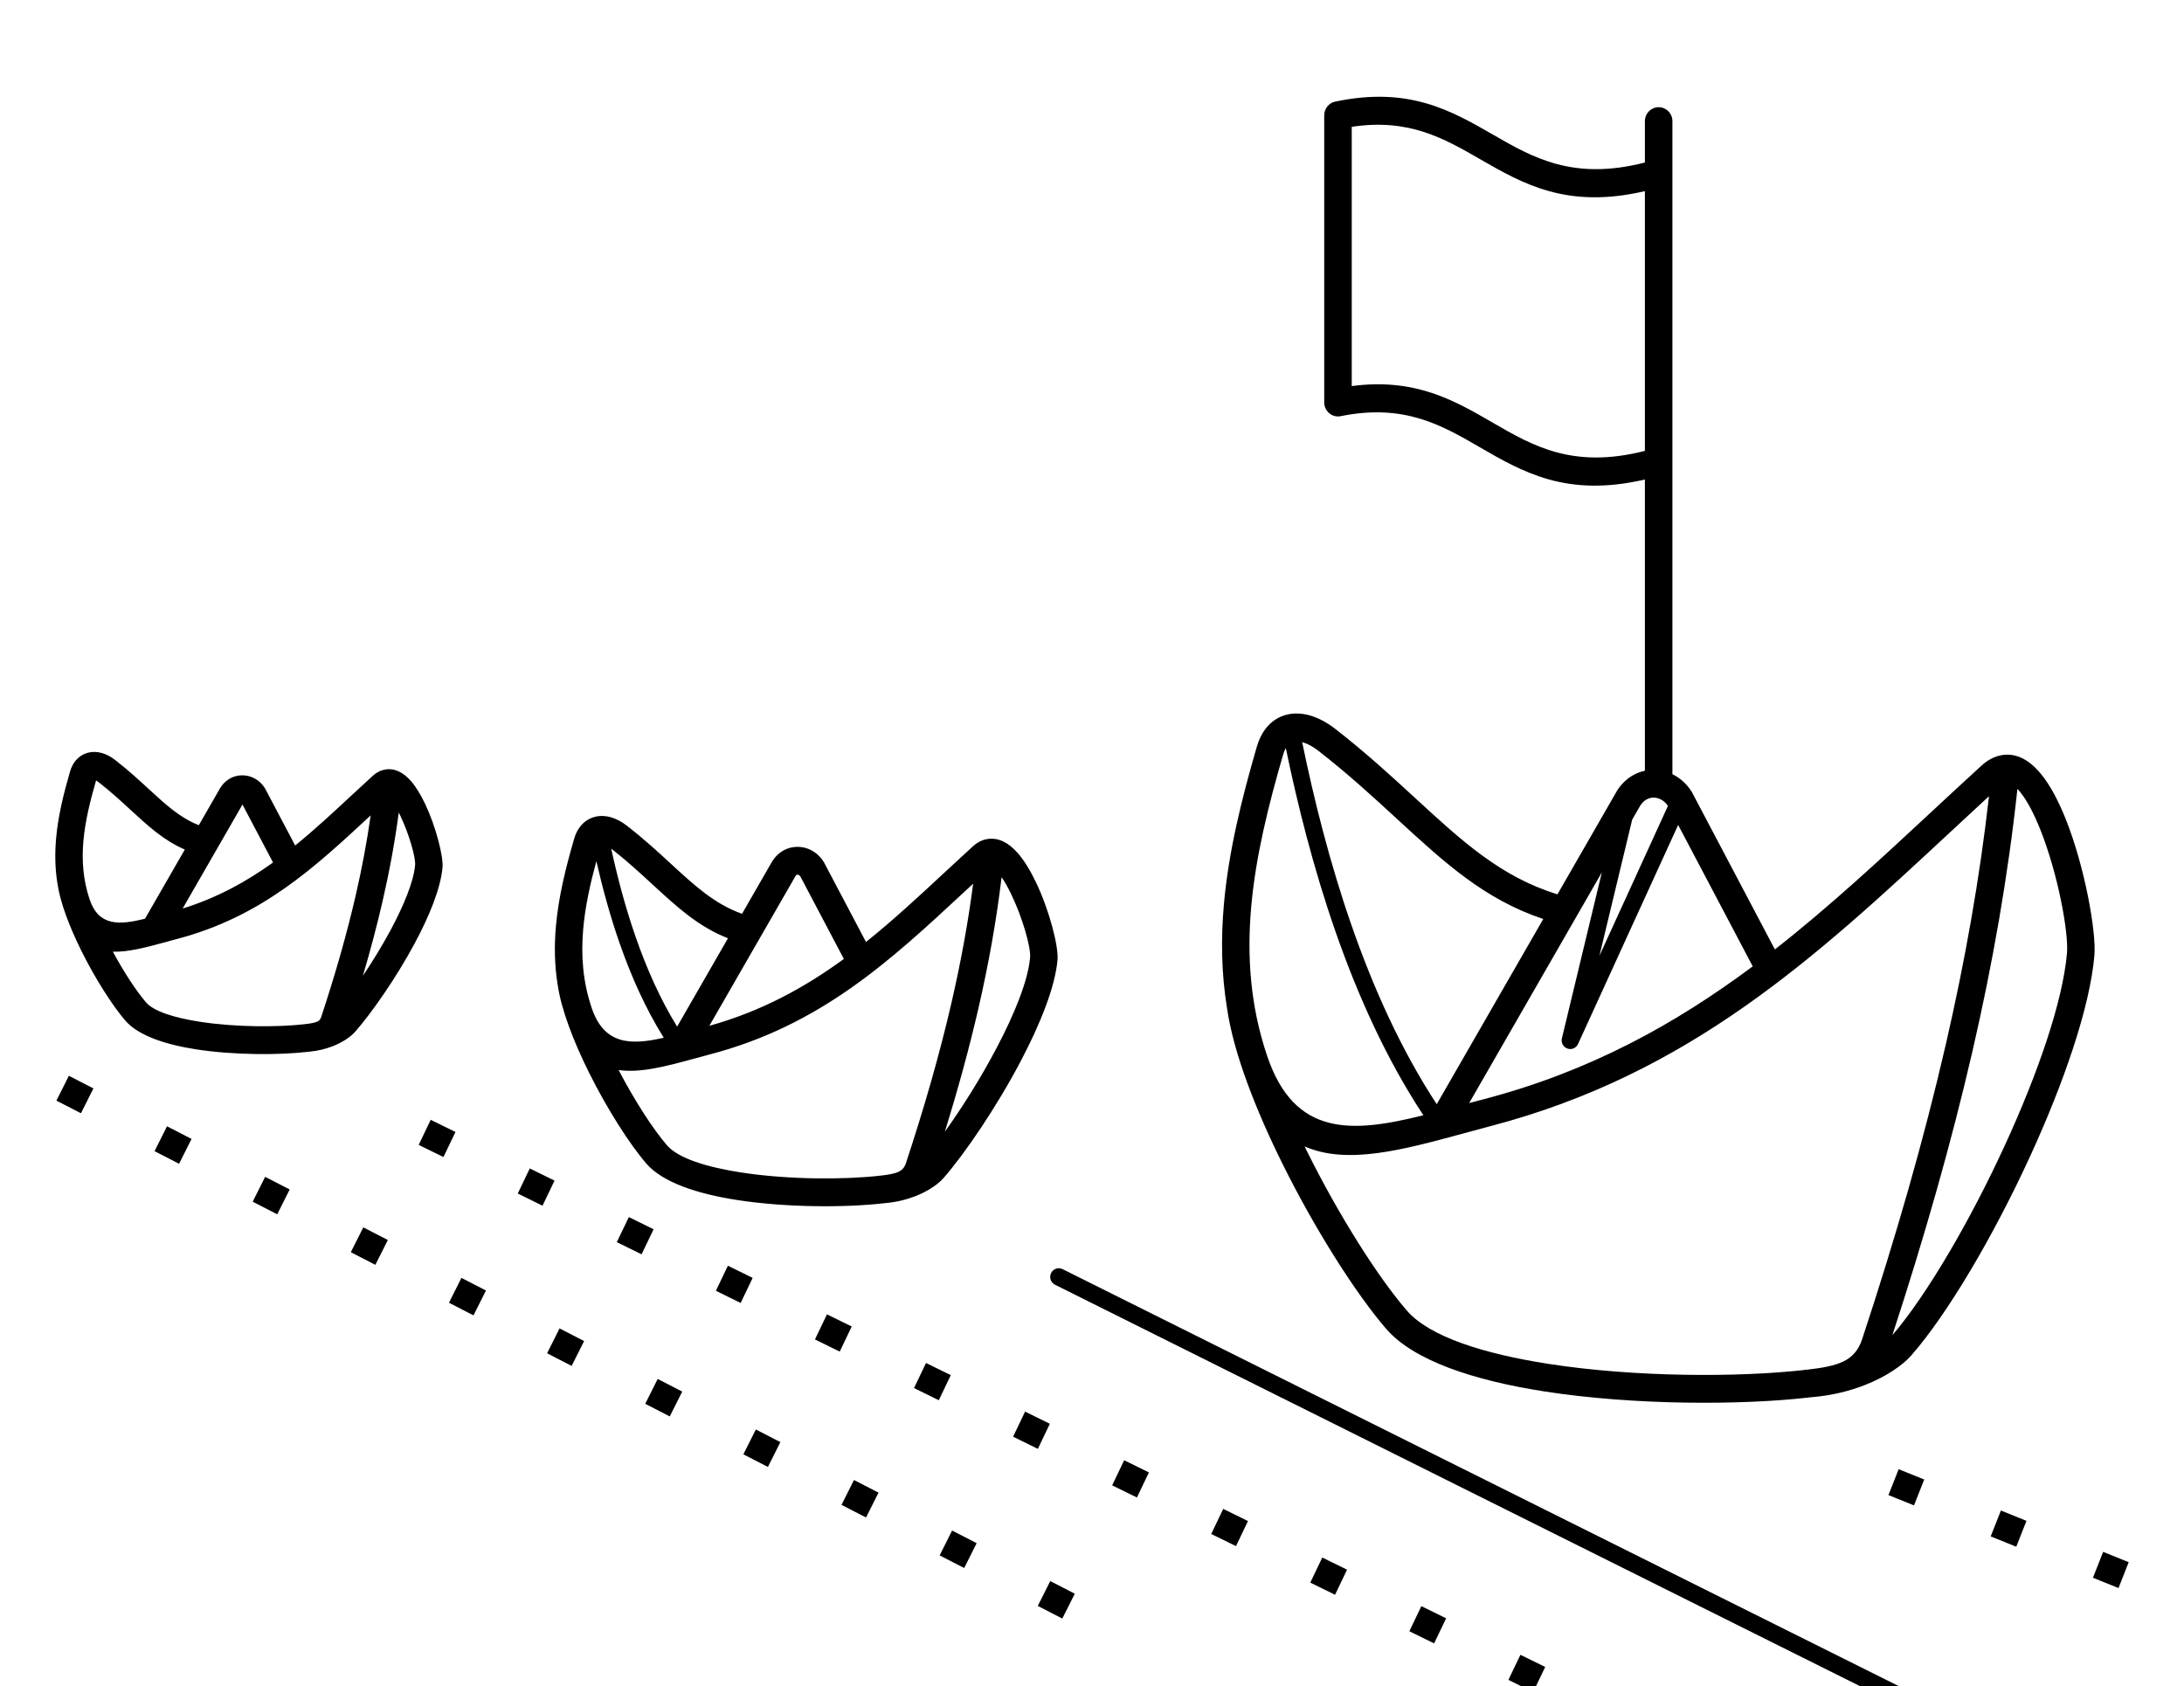 <svg width="158" height="122" viewBox="0 0 158 122" fill="none" xmlns="http://www.w3.org/2000/svg">
<g clip-path="url(#clip0_417_485)">
<path d="M130.515 99.103C130.597 99.099 130.678 99.094 130.758 99.089C131.757 98.971 132.665 98.83 133.353 98.499C133.962 98.207 134.438 97.727 134.713 96.893C137.132 89.56 139.175 82.484 140.775 75.529C142.169 69.473 143.223 63.526 143.893 57.602C143.046 58.383 142.063 59.297 141.086 60.205C131.393 69.215 122.258 77.705 107.797 81.48C107.45 81.571 106.663 81.785 105.889 81.995C101.437 83.204 97.456 84.284 94.381 82.94C94.451 83.082 94.52 83.224 94.591 83.365C96.884 87.978 99.698 92.404 101.772 94.809C103.421 96.72 107.384 97.949 112.014 98.67C118.348 99.655 125.817 99.642 130.516 99.116L130.515 99.103ZM6.759 78.742L5.857 80.539L4.082 79.625L4.984 77.828L6.759 78.742ZM77.755 115.299L76.853 117.096L75.078 116.182L75.98 114.385L77.755 115.299ZM70.655 111.643L69.753 113.44L67.978 112.527L68.88 110.729L70.655 111.643ZM63.556 107.987L62.653 109.785L60.878 108.871L61.781 107.073L63.556 107.987ZM56.456 104.332L55.554 106.129L53.779 105.215L54.681 103.418L56.456 104.332ZM49.356 100.676L48.454 102.473L46.679 101.559L47.581 99.762L49.356 100.676ZM42.257 97.02L41.355 98.818L39.58 97.904L40.482 96.106L42.257 97.02ZM35.157 93.364L34.255 95.162L32.48 94.248L33.382 92.451L35.157 93.364ZM28.058 89.709L27.155 91.506L25.38 90.592L26.283 88.795L28.058 89.709ZM20.958 86.053L20.056 87.85L18.281 86.937L19.183 85.139L20.958 86.053ZM13.858 82.397L12.956 84.195L11.181 83.281L12.084 81.483L13.858 82.397ZM139.206 107.038L138.468 108.91L136.619 108.163L137.357 106.29L139.206 107.038ZM154 113.018L153.262 114.891L151.413 114.143L152.151 112.271L154 113.018ZM146.603 110.028L145.865 111.901L144.016 111.153L144.754 109.28L146.603 110.028ZM19.753 62.398L17.542 58.205L13.215 65.728C15.717 64.951 17.824 63.785 19.753 62.398ZM10.49 66.468L13.37 61.461C11.85 60.806 10.73 59.774 9.435 58.583C8.742 57.944 7.994 57.256 7.122 56.578C7.06 56.53 7.003 56.492 6.95 56.463C6.523 57.939 6.163 59.398 6.035 60.832C5.909 62.244 6.006 63.656 6.487 65.078C7.145 67.023 8.634 66.927 10.49 66.468ZM14.384 59.699L15.899 57.064C15.909 57.045 15.92 57.026 15.932 57.007C16.099 56.735 16.313 56.523 16.555 56.37C16.86 56.178 17.204 56.086 17.552 56.09C17.894 56.095 18.232 56.192 18.529 56.379C18.78 56.537 19.003 56.757 19.175 57.038L19.173 57.039C19.185 57.058 19.196 57.077 19.206 57.097L21.354 61.169C22.765 60.023 24.108 58.775 25.478 57.501C25.861 57.145 26.246 56.788 26.972 56.124C27.25 55.869 27.552 55.723 27.873 55.671C28.569 55.559 29.188 55.89 29.724 56.499C30.098 56.924 30.451 57.519 30.764 58.177C31.54 59.812 32.082 61.975 32.014 62.748C31.882 64.265 31.065 66.264 30.006 68.238C28.657 70.753 26.891 73.275 25.697 74.64C25.401 74.979 24.828 75.395 24.068 75.691C23.574 75.883 22.987 76.034 22.331 76.089L22.265 76.097C20.222 76.333 16.936 76.344 14.163 75.912C11.949 75.568 10 74.918 9.068 73.838C8.136 72.758 6.89 70.806 5.891 68.796C5.04 67.085 4.353 65.302 4.155 63.917C3.977 62.823 3.963 61.736 4.059 60.651C4.205 59.019 4.601 57.419 5.067 55.818C5.149 55.534 5.269 55.294 5.42 55.095C5.671 54.763 5.994 54.554 6.363 54.457C6.697 54.369 7.05 54.382 7.402 54.487C7.715 54.58 8.029 54.747 8.328 54.979C9.28 55.719 10.054 56.432 10.773 57.094C11.988 58.212 13.027 59.169 14.384 59.699ZM8.165 68.853C8.98 70.358 9.874 71.718 10.561 72.514C11.142 73.188 12.66 73.64 14.458 73.92C17.053 74.323 20.113 74.316 22.019 74.098L22.018 74.095C22.038 74.094 22.058 74.093 22.077 74.091C22.441 74.049 22.766 74 22.975 73.9C23.089 73.845 23.18 73.75 23.236 73.579C24.232 70.562 25.073 67.645 25.735 64.771C26.184 62.819 26.547 60.897 26.816 58.99C22.744 62.774 18.905 66.34 12.766 67.942C12.731 67.951 12.387 68.046 11.982 68.156C10.588 68.534 9.295 68.885 8.165 68.853ZM28.848 58.786C28.565 60.925 28.169 63.064 27.671 65.228C27.266 66.989 26.791 68.774 26.253 70.595C26.943 69.573 27.647 68.426 28.264 67.277C29.203 65.525 29.924 63.797 30.031 62.575C30.076 62.053 29.617 60.396 28.975 59.043C28.933 58.956 28.891 58.869 28.848 58.786ZM32.951 81.894L32.082 83.708L30.29 82.829L31.159 81.014L32.951 81.894ZM111.786 120.598L110.917 122.413L109.125 121.533L109.994 119.718L111.786 120.598ZM104.619 117.079L103.75 118.894L101.959 118.014L102.827 116.2L104.619 117.079ZM97.452 113.561L96.583 115.375L94.792 114.496L95.66 112.681L97.452 113.561ZM90.285 110.042L89.417 111.857L87.625 110.977L88.493 109.163L90.285 110.042ZM83.118 106.524L82.25 108.338L80.458 107.459L81.327 105.644L83.118 106.524ZM75.951 103.005L75.083 104.82L73.291 103.94L74.16 102.125L75.951 103.005ZM68.785 99.486L67.916 101.301L66.124 100.421L66.993 98.607L68.785 99.486ZM61.618 95.968L60.749 97.782L58.958 96.903L59.826 95.088L61.618 95.968ZM54.451 92.449L53.583 94.264L51.791 93.384L52.659 91.57L54.451 92.449ZM47.284 88.931L46.416 90.745L44.624 89.866L45.493 88.051L47.284 88.931ZM40.117 85.412L39.249 87.227L37.457 86.347L38.326 84.532L40.117 85.412ZM76.322 92.944C76.015 92.79 75.889 92.413 76.04 92.102C76.192 91.791 76.564 91.663 76.872 91.817L149.668 128.12C149.975 128.274 150.101 128.65 149.95 128.962C149.798 129.273 149.426 129.401 149.118 129.247L76.322 92.944ZM61.048 69.376L57.913 63.431C57.879 63.376 57.84 63.336 57.799 63.31C57.763 63.288 57.729 63.276 57.7 63.276C57.677 63.276 57.652 63.283 57.627 63.299C57.6 63.316 57.572 63.346 57.545 63.39L57.541 63.396L51.319 74.213C55.11 73.153 58.221 71.44 61.048 69.376ZM48.986 74.273L52.664 67.879C50.526 67.044 48.999 65.638 47.218 63.998C46.318 63.17 45.349 62.278 44.216 61.391C44.659 63.422 45.232 65.623 45.992 67.803C46.773 70.046 47.752 72.272 48.986 74.273ZM53.682 66.109L55.825 62.383C55.835 62.364 55.846 62.345 55.857 62.327C56.051 62.011 56.299 61.765 56.578 61.589C56.928 61.368 57.324 61.262 57.723 61.267C58.116 61.272 58.505 61.385 58.849 61.601C59.14 61.784 59.399 62.04 59.6 62.367L59.598 62.368C59.61 62.387 59.621 62.407 59.631 62.426L62.65 68.149C64.631 66.563 66.502 64.824 68.415 63.046C68.954 62.545 69.498 62.04 70.385 61.228C70.71 60.93 71.06 60.761 71.428 60.702C72.225 60.573 72.95 60.962 73.589 61.672C74.069 62.205 74.523 62.953 74.923 63.781C75.907 65.817 76.59 68.466 76.505 69.44C76.333 71.414 75.249 74.1 73.85 76.758C72.088 80.108 69.802 83.463 68.249 85.238C67.885 85.654 67.174 86.168 66.222 86.539C65.59 86.785 64.837 86.977 63.996 87.045L63.918 87.054C61.24 87.364 56.934 87.379 53.297 86.812C50.438 86.368 47.933 85.541 46.758 84.179C45.543 82.771 43.915 80.219 42.606 77.585C41.495 75.352 40.599 73.031 40.344 71.238C40.112 69.818 40.093 68.407 40.218 66.999C40.408 64.87 40.928 62.776 41.538 60.676C41.636 60.34 41.776 60.058 41.952 59.826C42.239 59.448 42.605 59.209 43.024 59.099C43.408 58.998 43.816 59.014 44.227 59.136C44.602 59.248 44.983 59.451 45.346 59.733C46.591 60.701 47.611 61.639 48.556 62.509C50.261 64.079 51.71 65.413 53.682 66.109ZM44.753 77.412C45.915 79.635 47.246 81.691 48.251 82.856C49.075 83.811 51.149 84.439 53.592 84.82C57.038 85.356 61.101 85.347 63.643 85.059L63.642 85.053C63.676 85.052 63.709 85.05 63.742 85.048C64.251 84.988 64.709 84.918 65.027 84.765C65.254 84.656 65.432 84.474 65.538 84.152C66.858 80.153 67.973 76.289 68.848 72.487C69.513 69.597 70.036 66.755 70.401 63.932C70.192 64.126 69.976 64.327 69.76 64.527C64.406 69.503 59.361 74.192 51.326 76.29C51.27 76.305 50.774 76.44 50.285 76.572C48.226 77.132 46.341 77.643 44.753 77.412ZM72.46 63.463C72.084 66.609 71.518 69.755 70.785 72.944C70.113 75.861 69.298 78.827 68.354 81.874C69.578 80.175 70.951 77.998 72.1 75.813C73.384 73.374 74.375 70.956 74.522 69.267C74.584 68.553 73.986 66.41 73.142 64.663C72.926 64.216 72.696 63.804 72.46 63.463ZM48.02 75.078C46.69 72.954 45.647 70.594 44.82 68.222C44.12 66.21 43.575 64.192 43.144 62.303C42.697 63.944 42.337 65.571 42.194 67.18C42.023 69.088 42.155 70.998 42.806 72.923C43.709 75.593 45.622 75.625 48.02 75.078ZM118.999 13.828C113.368 15.138 110.2 13.315 107.044 11.498C104.471 10.018 101.906 8.542 97.791 9.176V27.931C102.377 27.327 105.19 28.956 108.007 30.587C110.905 32.266 113.809 33.947 118.999 32.619V13.828ZM118.999 34.69C113.352 36.003 110.183 34.168 107.019 32.336C104.296 30.759 101.577 29.185 97.013 30.104C96.943 30.119 96.87 30.128 96.796 30.128C96.246 30.128 95.8 29.676 95.8 29.119V8.336H95.802C95.802 7.869 96.124 7.45 96.593 7.352C101.914 6.233 104.964 7.988 108.024 9.749C110.915 11.414 113.818 13.084 118.999 11.758V8.763C118.999 8.206 119.445 7.755 119.995 7.755C120.545 7.755 120.99 8.206 120.99 8.763V56.011C121.094 56.061 121.196 56.118 121.296 56.18C121.724 56.45 122.106 56.829 122.404 57.313L122.402 57.314C122.414 57.333 122.425 57.352 122.435 57.372L128.403 68.688C132.324 65.617 135.99 62.21 139.741 58.724C140.815 57.725 141.897 56.72 143.33 55.408C143.806 54.973 144.294 54.725 144.789 54.636C145.87 54.443 146.827 54.985 147.657 55.998C148.331 56.82 148.935 57.979 149.452 59.278C150.836 62.757 151.665 67.439 151.517 69.134C151.189 72.891 149.305 78.337 146.884 83.618C144.227 89.412 140.901 95.055 138.27 98.061C137.676 98.74 136.495 99.587 134.892 100.211C133.794 100.639 132.484 100.972 131.012 101.086L130.886 101.101C126.057 101.659 118.286 101.685 111.718 100.663C106.673 99.878 102.279 98.451 100.279 96.133C98.104 93.611 95.179 89.021 92.818 84.271C90.826 80.266 89.22 76.117 88.769 72.939H88.769C88.355 70.415 88.321 67.906 88.544 65.401C88.885 61.588 89.822 57.813 90.924 54.021C91.072 53.51 91.283 53.085 91.544 52.74C91.951 52.204 92.467 51.867 93.055 51.712C93.609 51.567 94.206 51.592 94.814 51.774C95.402 51.949 96.007 52.272 96.591 52.726C98.83 54.467 100.678 56.169 102.393 57.747C105.757 60.844 108.586 63.448 112.674 64.7L116.933 57.295C116.943 57.276 116.953 57.257 116.965 57.239C117.25 56.774 117.612 56.415 118.017 56.159C118.325 55.965 118.657 55.832 118.999 55.76V34.69ZM121.405 59.682L114.162 75.53C114.018 75.845 113.649 75.983 113.338 75.837C113.053 75.705 112.915 75.381 113.003 75.086L115.884 63.115L106.286 79.804C106.564 79.73 106.892 79.643 107.307 79.534C115.02 77.521 121.206 74.079 126.8 69.913L121.405 59.682ZM118.079 59.298L115.708 69.153L120.667 58.301C120.546 58.126 120.402 57.988 120.246 57.89C120.054 57.769 119.845 57.706 119.642 57.703C119.445 57.701 119.246 57.755 119.067 57.869C118.913 57.966 118.771 58.11 118.653 58.302L118.649 58.308L118.079 59.298ZM103.939 79.886L111.647 66.486C107.393 65.071 104.488 62.396 101.055 59.236C99.366 57.681 97.544 56.004 95.385 54.325C94.992 54.02 94.608 53.809 94.254 53.704C94.237 53.699 94.22 53.694 94.204 53.689C95.053 57.817 96.196 62.412 97.783 66.967C99.353 71.473 101.357 75.944 103.939 79.886ZM136.903 96.594C139.39 93.696 142.534 88.325 145.079 82.775C147.414 77.683 149.227 72.478 149.534 68.961C149.664 67.473 148.888 63.243 147.608 60.026C147.161 58.902 146.661 57.927 146.133 57.282C146.071 57.206 146.009 57.136 145.949 57.072C145.274 63.344 144.178 69.615 142.712 75.986C141.17 82.684 139.214 89.515 136.903 96.594ZM93.021 54.118C92.947 54.248 92.883 54.404 92.829 54.588C91.756 58.281 90.845 61.943 90.52 65.582C90.199 69.175 90.447 72.773 91.675 76.404C93.657 82.263 97.82 81.974 102.973 80.685C100.294 76.62 98.225 72.017 96.611 67.385C95.023 62.825 93.875 58.241 93.021 54.118Z" fill="black"/>
</g>
<defs>
<clipPath id="clip0_417_485">
<rect width="158" height="122" fill="white"/>
</clipPath>
</defs>
</svg>
